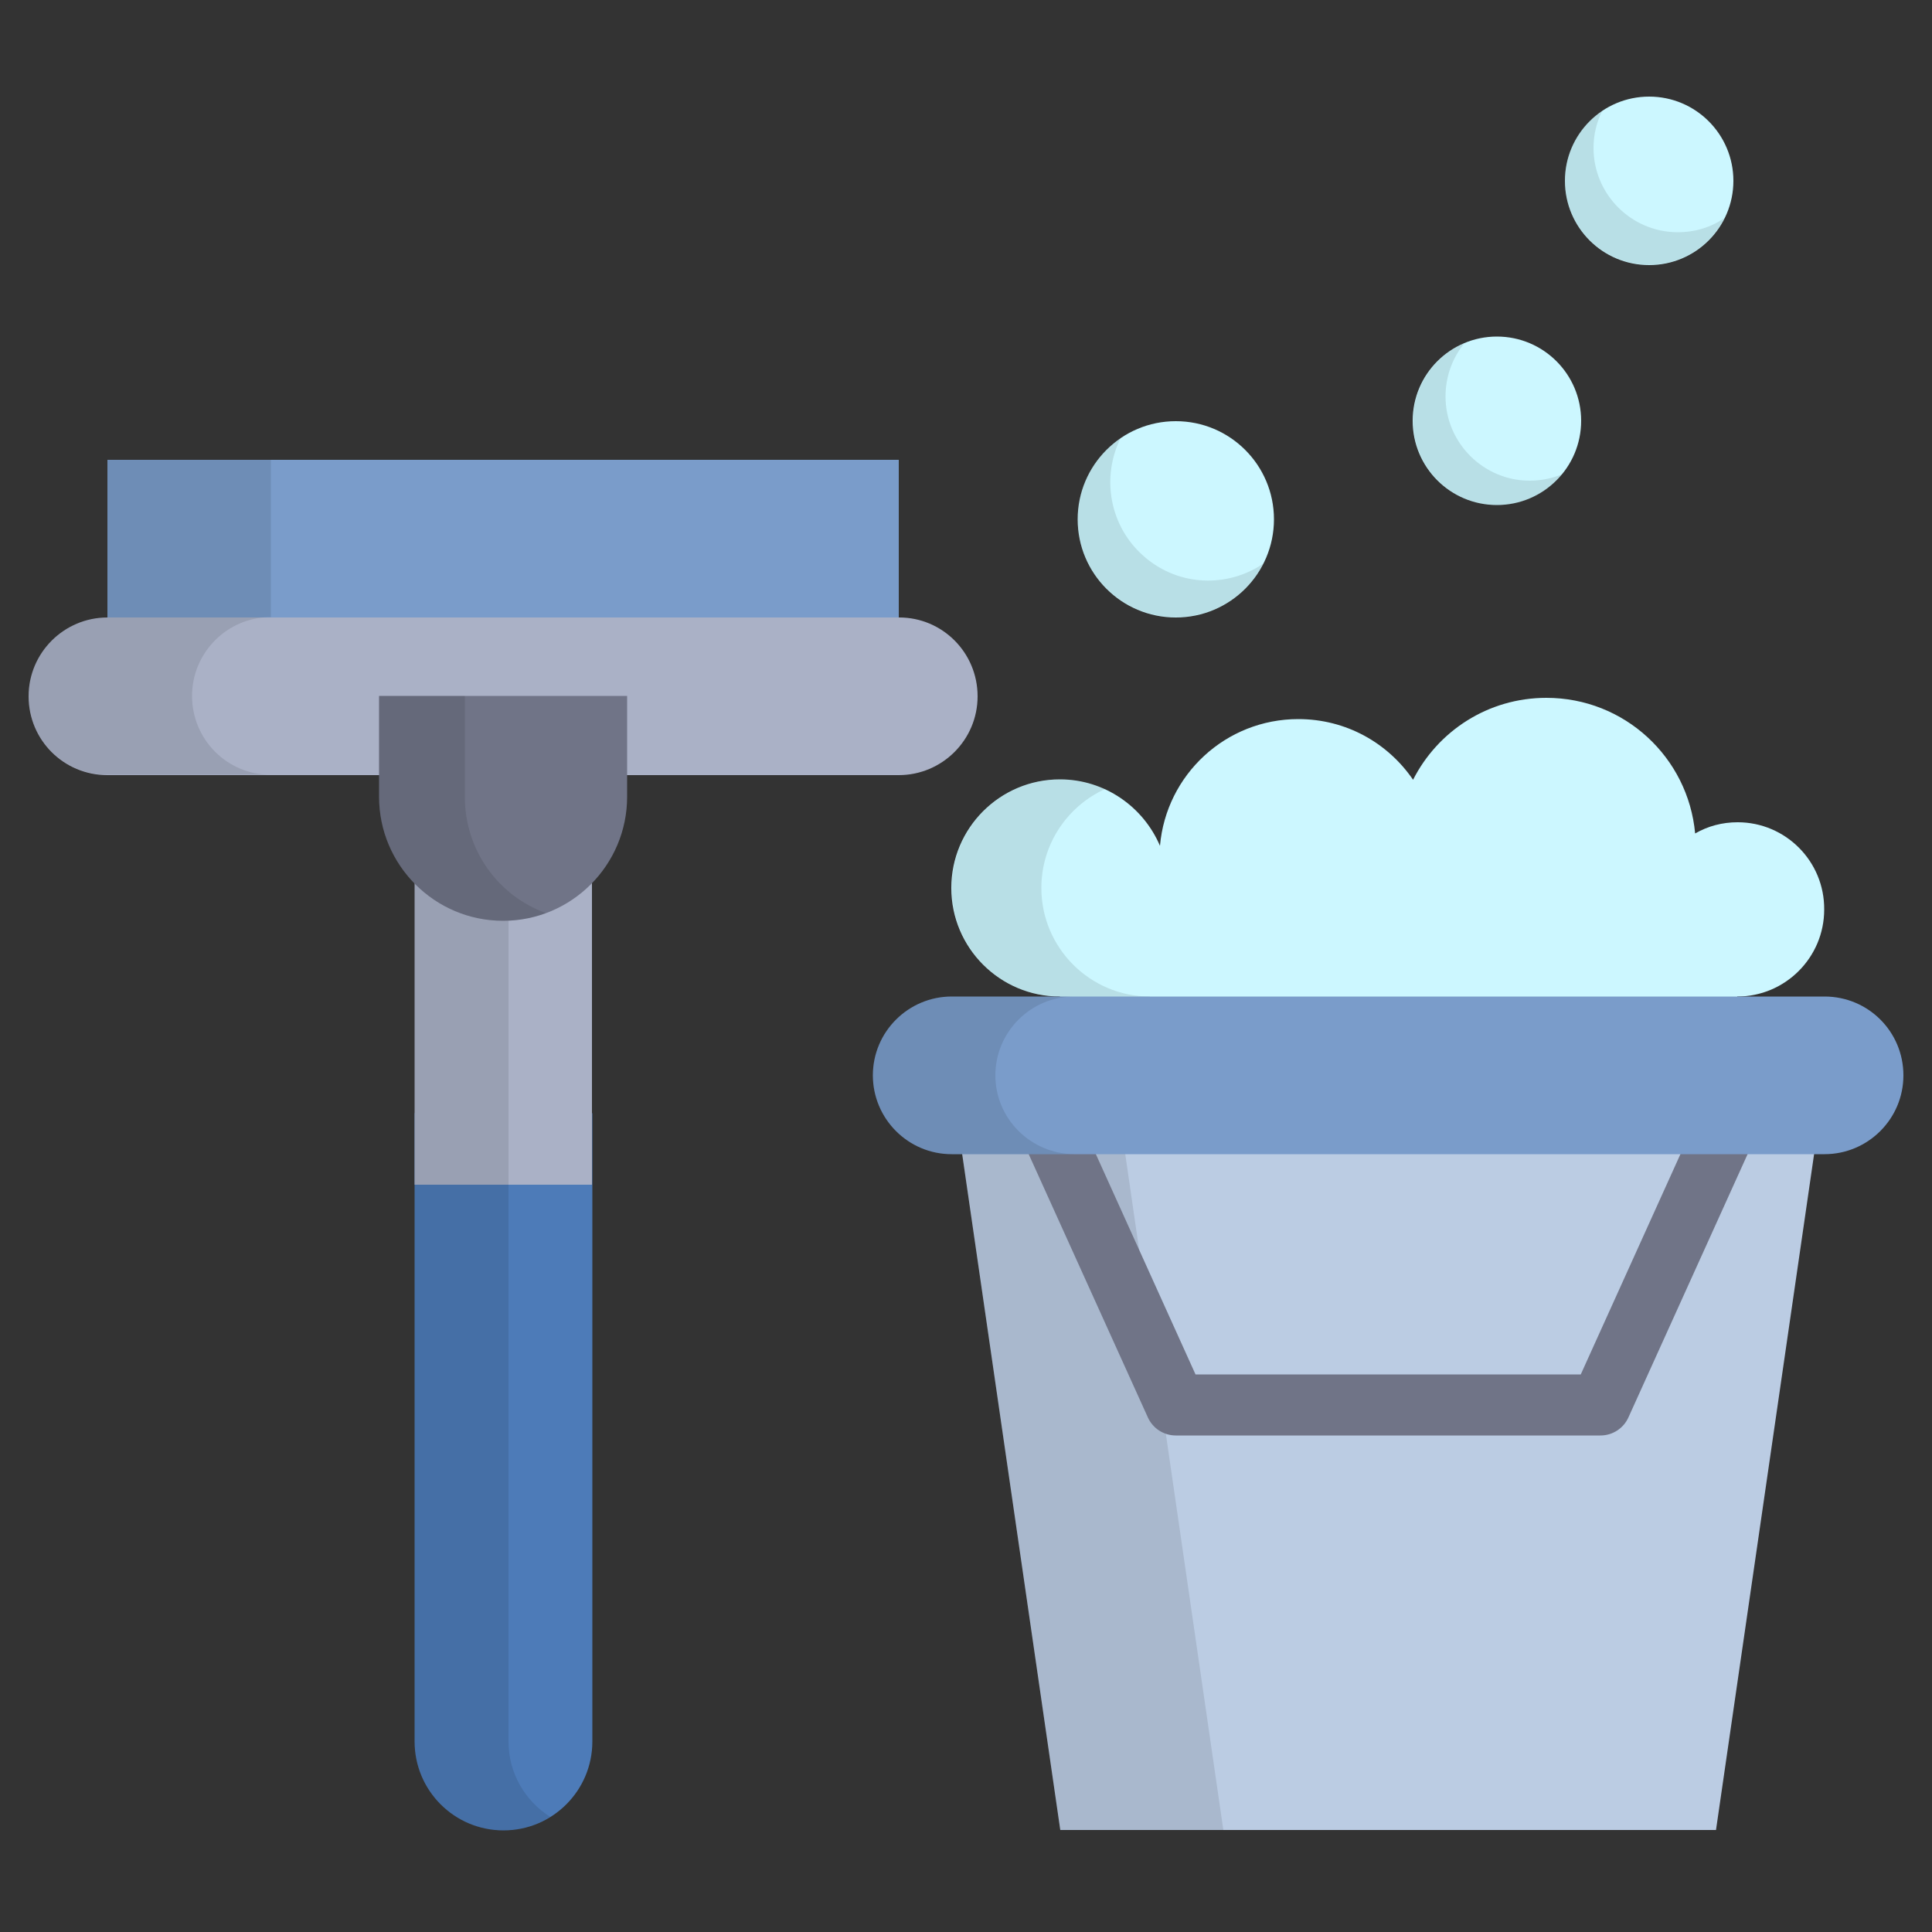 <?xml version="1.0" encoding="utf-8"?>
<!-- Generator: Adobe Illustrator 21.0.0, SVG Export Plug-In . SVG Version: 6.00 Build 0)  -->
<svg version="1.1" id="Layer_1" xmlns="http://www.w3.org/2000/svg" xmlns:xlink="http://www.w3.org/1999/xlink" x="0px" y="0px"
	 viewBox="0 0 500 500" style="enable-background:new 0 0 500 500;" xml:space="preserve">
<rect x="0" y="0" width="500" height="500" fill="#333333" stroke="none"/>
<style type="text/css">
	.st0{fill:#CCF7FF;}
	.st1{opacity:0.1;}
	.st2{fill:#BBCCE3;}
	.st3{opacity:0.1;enable-background:new    ;}
	.st4{fill:#707487;}
	.st5{fill:#7A9CCA;}
	.st6{fill:#AAB1C6;}
	.st7{fill:#4D7BB8;}
</style>
<path class="st0" d="M449.7,212.8c-4,0-7.7,1-11,2.9c-1.8-19.7-18.3-35.1-38.5-35.1c-15.1,0-28.1,8.6-34.5,21.2
	c-6.5-9.5-17.3-15.7-29.7-15.7c-18.8,0-34.2,14.4-35.8,32.8c-4.3-10.1-14.3-17.2-25.9-17.2c-15.5,0-28.1,12.6-28.1,28.1
	s12.6,28.1,28.1,28.1V280h175.3v-22.1c12.4,0,22.5-10.1,22.5-22.5C472.2,222.9,462.1,212.8,449.7,212.8z"/>
<g class="st1">
	<path d="M269.5,229.8c0-11.4,6.8-21.2,16.5-25.6c-3.5-1.6-7.5-2.5-11.6-2.5c-15.5,0-28.1,12.6-28.1,28.1s12.6,28.1,28.1,28.1V280
		h23.2v-22.1C282.1,257.9,269.5,245.3,269.5,229.8z"/>
</g>
<polygon class="st2" points="472.2,280 444.1,473.6 274.4,473.6 246.3,280 "/>
<polygon class="st3" points="246.3,280 274.4,473.6 316.6,473.6 288.5,280 "/>
<path class="st4" d="M414.2,371.5H304.3c-3.1,0-5.9-1.8-7.2-4.6l-37.8-83.5c-1.8-4,0-8.7,3.9-10.5c4-1.8,8.7,0,10.5,3.9l35.7,78.9
	h99.7l35.7-78.9c1.8-4,6.5-5.7,10.5-3.9c4,1.8,5.7,6.5,3.9,10.5l-37.8,83.5C420.1,369.7,417.3,371.5,414.2,371.5z"/>
<circle class="st0" cx="304.3" cy="134.4" r="25.4"/>
<path class="st3" d="M296.3,144.2c-9.2-7.8-11.4-20.7-6.2-31c-6.8,4.6-11.2,12.3-11.2,21.1c0,14,11.4,25.4,25.4,25.4
	c9.9,0,18.4-5.6,22.6-13.8C317.7,152.1,305.2,151.8,296.3,144.2z"/>
<circle class="st0" cx="426.8" cy="46.8" r="21.8"/>
<path class="st3" d="M434.2,60.1c-12,0-21.8-9.8-21.8-21.8c0-3.5,0.8-6.7,2.3-9.7c-5.8,3.9-9.7,10.6-9.7,18.1
	c0,12,9.8,21.8,21.8,21.8c8.6,0,15.9-4.9,19.5-12.1C442.9,58.8,438.7,60.1,434.2,60.1z"/>
<circle class="st0" cx="387.4" cy="108.9" r="21.8"/>
<path class="st3" d="M395.9,124.4c-12,0-21.8-9.8-21.8-21.8c0-5.2,1.8-10,4.9-13.8c-7.8,3.3-13.3,11.1-13.3,20.1
	c0,12,9.8,21.8,21.8,21.8c6.8,0,12.9-3.1,16.9-8C401.7,123.8,398.8,124.4,395.9,124.4z"/>
<rect x="27.8" y="119" class="st5" width="204.8" height="52.5"/>
<path class="st6" d="M232.7,159.8H27.8c-11.2,0-20.4,9.1-20.4,20.4s9.1,20.4,20.4,20.4h204.8c11.2,0,20.4-9.1,20.4-20.4
	S243.9,159.8,232.7,159.8z"/>
<path class="st3" d="M49.7,180.1c0-11.2,9.1-20.4,20.4-20.4V119H27.8v40.7c-11.2,0-20.4,9.1-20.4,20.4s9.1,20.4,20.4,20.4H70
	C58.8,200.5,49.7,191.4,49.7,180.1z"/>
<path class="st7" d="M107.3,288.1v162.6c0,12.7,10.3,23,23,23c12.7,0,23-10.3,23-23V288.1H107.3z"/>
<path class="st3" d="M131.6,450.7V288.1h-24.3v162.6c0,12.7,10.3,23,23,23c4.5,0,8.6-1.3,12.1-3.5
	C135.9,466.1,131.6,458.9,131.6,450.7z"/>
<rect x="107.3" y="200.5" class="st6" width="45.9" height="106.1"/>
<rect x="107.3" y="200.5" class="st3" width="24.3" height="106.1"/>
<path class="st4" d="M98.1,180.1v26.1c0,17.7,14.4,32.1,32.1,32.1l0,0c17.7,0,32.1-14.4,32.1-32.1v-26.1H98.1z"/>
<path class="st3" d="M120.3,206.2v-26.1H98.1v26.1c0,17.7,14.4,32.1,32.1,32.1l0,0c3.9,0,7.6-0.7,11.1-2
	C129,231.9,120.3,220.1,120.3,206.2z"/>
<path class="st5" d="M472.2,257.9H246.3c-11.2,0-20.4,9.1-20.4,20.4c0,11.2,9.1,20.4,20.4,20.4h225.9c11.2,0,20.4-9.1,20.4-20.4
	C492.6,267,483.5,257.9,472.2,257.9z"/>
<path class="st3" d="M257.6,278.3c0-11.2,9.1-20.4,20.4-20.4h-31.7c-11.2,0-20.4,9.1-20.4,20.4c0,11.2,9.1,20.4,20.4,20.4h31.7
	C266.7,298.6,257.6,289.5,257.6,278.3z"/>
</svg>
